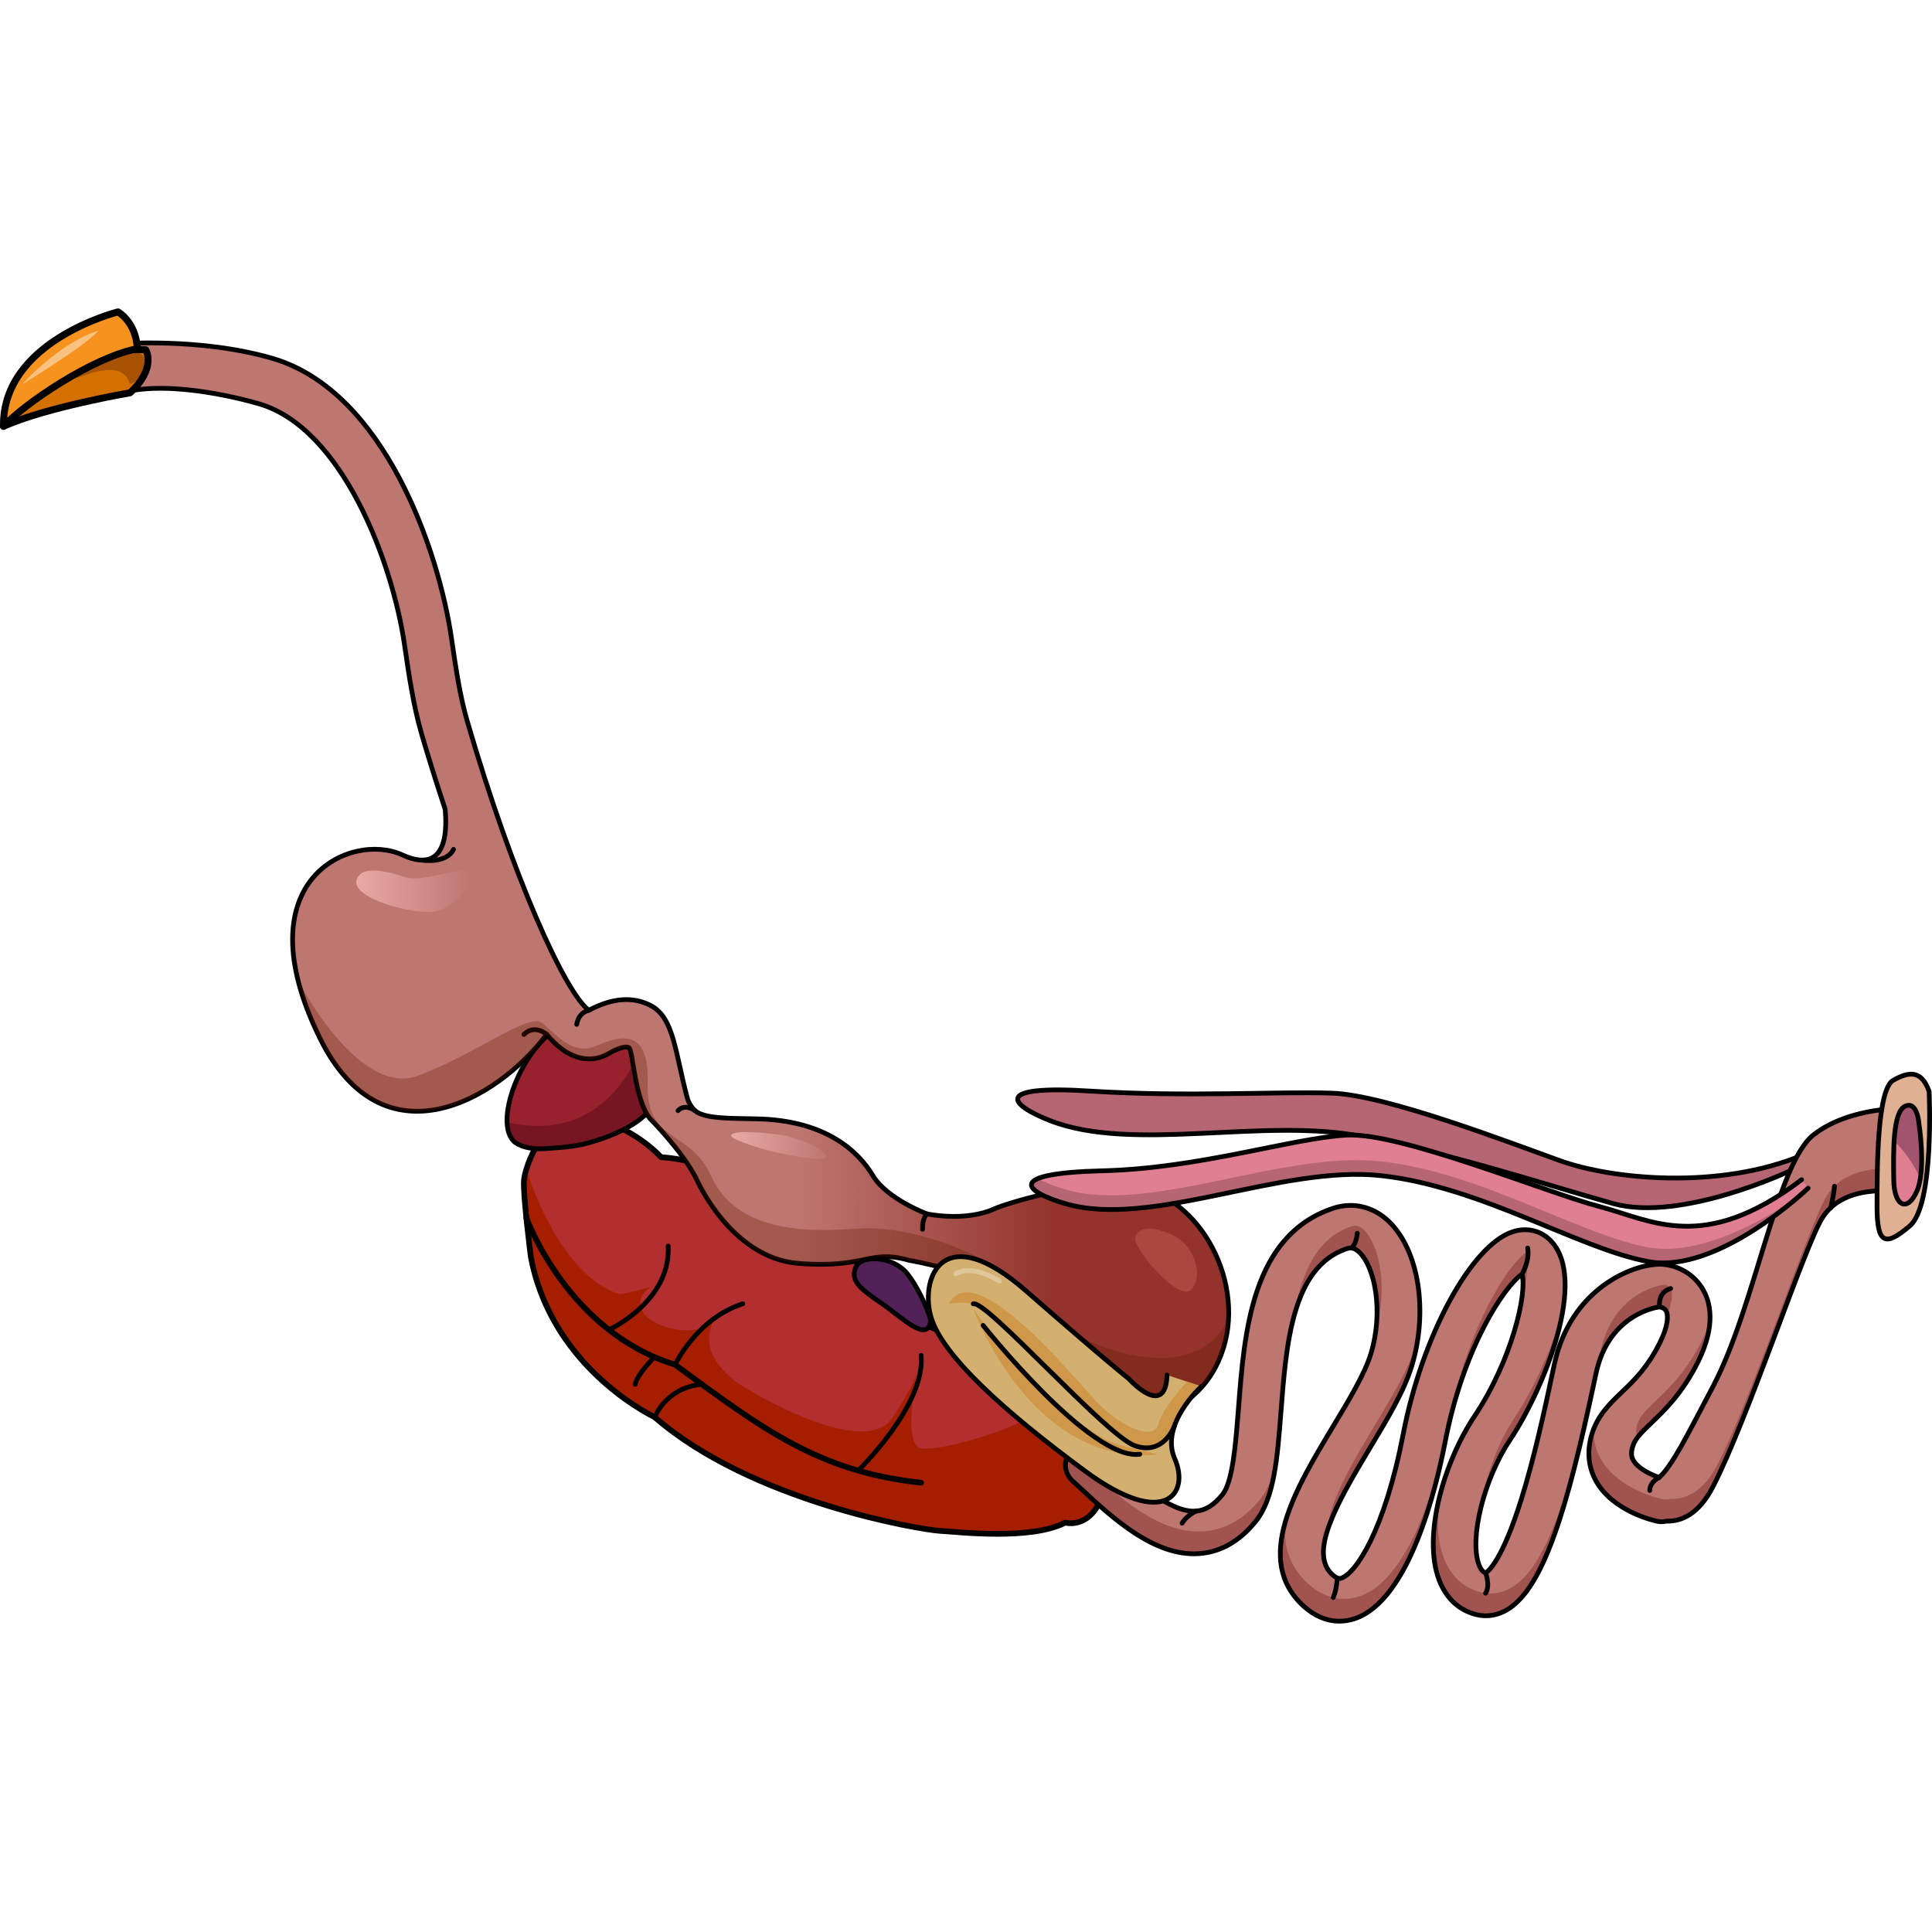 <?xml version="1.0" encoding="utf-8"?>
<!-- Created by: Science Figures, www.sciencefigures.org, Generator: Science Figures Editor -->
<!DOCTYPE svg PUBLIC "-//W3C//DTD SVG 1.1//EN" "http://www.w3.org/Graphics/SVG/1.1/DTD/svg11.dtd">
<svg version="1.1" id="Layer_1" xmlns="http://www.w3.org/2000/svg" xmlns:xlink="http://www.w3.org/1999/xlink" 
	 width="800px" height="800px" viewBox="0 0 407.605 277.464" enable-background="new 0 0 407.605 277.464"
	 xml:space="preserve">
<g>
	<g>
		<path fill="#B32F2F" d="M111.992,200.094c0,0-1.698-13.282-1.449-16.165c0.25-2.881,4.166-14.776,13.543-13.207
			c9.378,1.568,15.402,8.363,15.402,8.363s12.604,0.163,23.979,10.599c12.331,5.164,23.851,17.834,28.306,22.461
			c4.455,4.628,27.121,8.802,36.466,22.713c9.345,13.912,2.344,22.647-3.487,21.308c-7.335,3.761-22.273,1.979-26.419,1.738
			c-4.146-0.237-39.71-6.163-60.193-23.966C131.676,230.661,115.736,220.043,111.992,200.094z"/>
		<g>
			<path fill="#9F2F2F" d="M140.287,205.192c0,0-1.424,0.359-2.779,1.172C140.035,205.594,140.287,205.192,140.287,205.192z"/>
			<path fill="#A61E00" d="M198.333,257.903c4.146,0.24,19.084,2.022,26.419-1.738c5.831,1.34,12.832-7.396,3.487-21.308
				c-2.134-3.177-4.967-5.842-8.114-8.124c-1.385,3.448-2.756,6.488-3.58,7.316c-2.166,2.178-18,7.143-22.219,6.445
				c-3.275-0.541-1.839-10.875-1.033-15.471c-0.592,1.645-1.949,4.428-5.011,9.025c-6.198,9.309-32.317-6.793-33.673-8.092
				s-7.548-6.056-3.87-12.637c-3.097,4.258-13.936,1.936-15.423-2.296c-0.789-2.244,0.658-3.743,2.191-4.661
				c-1.41,0.43-3.518,0.974-6.704,1.63c-13.156-3.971-19.757-26.332-19.763-26.35c-0.289,0.963-0.453,1.769-0.498,2.284
				c-0.249,2.883,1.449,16.165,1.449,16.165c3.744,19.949,19.684,30.567,26.147,33.844
				C158.623,251.74,194.187,257.666,198.333,257.903z"/>
			
				<path fill="none" stroke="#000000" stroke-width="1.2" stroke-linecap="round" stroke-linejoin="round" stroke-miterlimit="10" d="
				M111.992,200.094c0,0-1.698-13.282-1.449-16.165c0.25-2.881,4.166-14.776,13.543-13.207c9.378,1.568,15.402,8.363,15.402,8.363
				s12.604,0.163,23.979,10.599c12.331,5.164,23.851,17.834,28.306,22.461c4.455,4.628,27.121,8.802,36.466,22.713
				c9.345,13.912,2.344,22.647-3.487,21.308c-7.335,3.761-22.273,1.979-26.419,1.738c-4.146-0.237-39.71-6.163-60.193-23.966
				C131.676,230.661,115.736,220.043,111.992,200.094z"/>
			<path fill="#9F2F2F" d="M193.706,222.85c0,0-0.181,0.851-0.413,2.175C193.901,223.339,193.706,222.85,193.706,222.85z"/>
		</g>
		<path fill="none" stroke="#000000" stroke-linecap="round" stroke-linejoin="round" stroke-miterlimit="10" d="M128.457,215.482
			c0,0,13.109-5.935,12.514-17.674"/>
		<path fill="none" stroke="#000000" stroke-linecap="round" stroke-linejoin="round" stroke-miterlimit="10" d="M142.43,222.85
			c0,0,4.495-9.695,14.278-12.859"/>
		<path fill="none" stroke="#000000" stroke-linecap="round" stroke-linejoin="round" stroke-miterlimit="10" d="M181.038,245.188
			c0,0,14.327-13.862,13.288-24.326"/>
		<path fill="none" stroke="#000000" stroke-linecap="round" stroke-linejoin="round" stroke-miterlimit="10" d="M138.045,221.227
			c0,0-3.687,3.72-4.038,5.761"/>
		<path fill="none" stroke="#000000" stroke-linecap="round" stroke-linejoin="round" stroke-miterlimit="10" d="M138.14,233.938
			c0,0,2.147-6.063,9.722-6.95"/>
		
			<path fill="none" stroke="#000000" stroke-width="1.2" stroke-linecap="round" stroke-linejoin="round" stroke-miterlimit="10" d="
			M111.041,191.82c0,0,8.559,24.002,31.389,31.029c18.529,13.646,30.336,22.579,51.896,24.896"/>
		<path fill="#B66572" stroke="#000000" stroke-linecap="round" stroke-linejoin="round" stroke-miterlimit="10" d="
			M377.872,181.847c0,0-23.101,11.02-37.532,7.003c-14.433-4.017-31.917-9.919-52.719-14.112
			c-20.804-4.195-48.641,3.504-66.206-3.43c-8.544-3.371-11.965-7.491,8.497-6.191c20.462,1.301,39.795,0.035,51.182,0.445
			c11.388,0.41,37.308,10.398,48.097,14.266c10.787,3.866,33.38,6.241,51.306-1.281"/>
		<path fill="#BD7670" d="M402.381,168.743c0,0-12.084-0.461-19.816,5.643c-7.733,6.104-12.213,36.068-21.197,53.118
			c-5.576,10.583-8.515,16.563-11.33,19.144c-1.92-0.674-4.488-1.947-5.442-3.624c-0.322-0.566-0.626-1.421-0.107-3.011
			c0.519-1.587,1.692-2.762,3.896-4.87c2.771-2.653,6.568-6.287,9.855-12.906c3.861-7.775,2.611-12.731,0.884-15.519
			c-2.315-3.735-6.28-5.061-8.972-5.061c-5.769,0-18.79,5.155-22.22,21.089l-0.476,2.223c-1.48,6.938-3.718,17.422-6.529,26.374
			c-3.985,12.685-6.848,15.047-7.502,15.438c-0.372-0.134-0.93-0.479-1.394-1.705c-2.096-5.536,1.033-18.117,6.563-26.395
			c6.968-10.431,16.886-34.333,8.234-42.32c-2.075-1.915-4.888-2.478-7.715-1.551c-8.743,2.874-19.086,21.98-23.055,42.593
			c-3.945,20.487-9.994,29.458-13.097,30.489c-0.271,0.087-0.766,0.252-1.868-0.754c-4.883-4.447,0.422-14.258,7.864-26.621
			c3.746-6.224,7.285-12.103,8.899-17.438c3.494-11.551,1.477-24.339-4.798-30.407c-3.324-3.214-7.665-4.23-11.911-2.791
			c-17.055,5.788-18.614,25.96-19.867,42.168c-0.59,7.638-1.201,15.536-3.389,18.234c-1.769,2.181-3.588,3.31-5.562,3.449
			c-5.528,0.382-12.734-6.298-17.998-11.183c-0.694-0.645-1.365-1.267-2.01-1.854c-1.836-1.674-4.683-1.542-6.356,0.296
			c-1.674,1.837-1.542,4.683,0.296,6.356c0.624,0.569,1.275,1.174,1.948,1.798c6.472,6.007,15.348,14.227,24.755,13.563
			c4.531-0.321,8.54-2.595,11.917-6.759c3.955-4.876,4.611-13.371,5.372-23.208c1.104-14.277,2.354-30.46,13.786-34.339
			c0.892-0.303,1.7-0.29,2.762,0.737c3.323,3.213,5.096,12.552,2.439,21.332c-1.288,4.26-4.546,9.672-7.995,15.401
			c-7.941,13.192-16.941,28.145-6.214,37.917c2.298,2.093,4.9,3.171,7.551,3.171c1.069,0,2.147-0.176,3.216-0.53
			c11.483-3.817,17.18-27.377,19.097-37.329c3.816-19.821,12.463-32.837,16.213-35.344c1.136,3.974-2.151,18.174-10,29.921
			c-6.459,9.668-11.029,25.246-7.497,34.58c1.443,3.813,4.116,6.332,7.729,7.286c2.29,0.605,4.629,0.227,6.772-1.089
			c7.651-4.703,12.614-21.705,18.144-47.611l0.473-2.207c2.754-12.794,13.32-13.981,13.411-13.983
			c0.145,0.006,0.961,0.174,1.348,0.829c0.536,0.906,0.474,3.154-1.311,6.746c-2.587,5.21-5.473,7.972-8.019,10.409
			c-2.45,2.345-4.983,4.77-6.227,8.578c-1.198,3.668-0.898,7.229,0.866,10.3c3.571,6.216,11.875,8.161,12.81,8.362
			c0.665,0.144,1.322,0.119,1.943-0.023c3.27,0.092,6.871-1.539,9.815-7.231c7.397-14.3,19.289-50.661,23.092-56.744
			s12.278-6.365,18.33-5.152S402.381,168.743,402.381,168.743z"/>
		<path fill="#A1544F" d="M319.568,233.975c-3.54,5.299-6.087,12.354-6.919,18.203c1.241-4.659,3.316-9.563,5.944-13.496
			c4.294-6.428,9.703-17.97,11.201-27.753C327.6,219.5,323.188,228.555,319.568,233.975z"/>
		<path fill="#A1544F" d="M296.187,236.771c0.188-0.845,0.372-1.712,0.553-2.601C296.545,235.034,296.359,235.9,296.187,236.771z"/>
		<path fill="#A1544F" d="M349.357,230.436c-2.203,2.108-3.377,3.283-3.896,4.87c-0.477,1.461-0.258,2.298,0.03,2.864
			c0.66-0.869,1.593-1.785,2.891-3.027c2.771-2.653,6.568-6.287,9.855-12.906c1.631-3.283,2.343-6.058,2.499-8.384
			c-0.382,1.15-0.876,2.37-1.524,3.677C355.926,224.148,352.129,227.782,349.357,230.436z"/>
		<path fill="#A1544F" d="M322.084,199.054c-3.75,2.507-12.396,15.522-16.213,35.344c-0.086,0.448-0.184,0.933-0.285,1.434
			c4.086-17.975,11.984-29.704,15.523-32.07c0.305,1.065,0.288,2.87-0.046,5.16C322.237,204.404,322.575,200.771,322.084,199.054z"
			/>
		<path fill="#A1544F" d="M290.291,215.494c2.538-8.7,0.775-17.879-2.514-21.059c-1.062-1.027-1.87-1.04-2.762-0.737
			c-7.575,2.57-10.679,10.545-12.232,19.787c1.804-7.156,5.007-12.959,11.258-15.08c0.892-0.303,1.7-0.29,2.762,0.737
			C289.5,201.75,291.174,208.391,290.291,215.494z"/>
		<path fill="#A1544F" d="M298.832,218.373c-1.614,5.335-5.153,11.214-8.899,17.438c-5.331,8.856-9.564,16.402-9.742,21.606
			c1.571-4.668,4.875-10.434,8.768-16.899c3.746-6.224,7.285-12.103,8.899-17.438c0.58-1.918,0.994-3.869,1.276-5.819
			C299.033,217.632,298.943,218.005,298.832,218.373z"/>
		<path fill="#A1544F" d="M403.764,182.023c-6.052-1.213-14.527-0.931-18.33,5.152s-15.694,42.444-23.092,56.744
			c-2.944,5.692-6.546,7.323-9.815,7.231c-0.621,0.143-1.278,0.167-1.943,0.023c-0.935-0.201-9.238-2.146-12.81-8.362
			c-1.107-1.928-1.637-4.049-1.582-6.268c-0.086,0.225-0.182,0.439-0.259,0.675c-1.198,3.668-0.898,7.229,0.866,10.3
			c3.571,6.216,11.875,8.161,12.81,8.362c0.665,0.144,1.322,0.119,1.943-0.023c3.27,0.092,6.871-1.539,9.815-7.231
			c7.397-14.3,19.289-50.661,23.092-56.744s12.278-6.365,18.33-5.152c2.233,0.448,2.76-1.888,2.539-5.01
			C404.939,182.03,404.432,182.157,403.764,182.023z"/>
		<path fill="#A1544F" d="M336.729,224.641c2.754-12.794,13.32-13.981,13.411-13.983c0.145,0.006,0.961,0.174,1.348,0.829
			c0.115,0.194,0.194,0.463,0.243,0.78c1.21-2.863,1.202-4.692,0.731-5.487c-0.387-0.655-1.203-0.823-1.348-0.829
			c-0.091,0.002-10.657,1.189-13.411,13.983l-0.473,2.207c-5.529,25.906-10.492,42.908-18.144,47.611
			c-2.144,1.315-4.482,1.694-6.772,1.089c-3.612-0.954-6.285-3.474-7.729-7.286c-1.399-3.697-1.513-8.379-0.755-13.28
			c-1.687,6.545-2.063,13.116-0.22,17.987c1.443,3.813,4.116,6.332,7.729,7.286c2.29,0.605,4.629,0.227,6.772-1.089
			c7.651-4.703,12.614-21.705,18.144-47.611L336.729,224.641z"/>
		<path fill="#A1544F" d="M305.05,238.347c-2.491,11.189-8.118,30.004-18.275,33.38c-1.068,0.354-2.146,0.53-3.216,0.53
			c-2.65,0-5.253-1.078-7.551-3.171c-4.133-3.765-5.33-8.3-4.795-13.206c-1.98,6.697-1.607,12.969,3.82,17.913
			c2.298,2.093,4.9,3.171,7.551,3.171c1.069,0,2.147-0.176,3.216-0.53c11.483-3.817,17.18-27.377,19.097-37.329
			C304.945,238.849,304.999,238.6,305.05,238.347z"/>
		<path fill="#A1544F" d="M265.857,251.245c-3.377,4.164-7.386,6.438-11.917,6.759c-9.407,0.663-18.283-7.557-24.755-13.563
			c-0.673-0.624-1.324-1.229-1.948-1.798c-0.545-0.496-0.921-1.101-1.163-1.746c-0.034,0.035-0.074,0.061-0.107,0.097
			c-1.674,1.837-1.542,4.683,0.296,6.356c0.624,0.569,1.275,1.174,1.948,1.798c6.472,6.007,15.348,14.227,24.755,13.563
			c4.531-0.321,8.54-2.595,11.917-6.759c2.265-2.792,3.445-6.774,4.187-11.512C268.336,247.128,267.324,249.437,265.857,251.245z"/>
		<path fill="#A1544F" d="M262.256,227.343c0.392-5.068,0.813-10.524,1.73-15.808c-1.635,6.671-2.195,13.921-2.705,20.515
			c-0.284,3.683-0.576,7.421-1.045,10.613C261.359,238.945,261.813,233.07,262.256,227.343z"/>
		<g>
			<path fill="none" stroke="#000000" stroke-miterlimit="10" d="M402.381,168.743c0,0-12.084-0.461-19.816,5.643
				c-7.733,6.104-12.213,36.068-21.197,53.118c-5.576,10.583-8.515,16.563-11.33,19.144c-1.92-0.674-4.488-1.947-5.442-3.624
				c-0.322-0.566-0.626-1.421-0.107-3.011c0.519-1.587,1.692-2.762,3.896-4.87c2.771-2.653,6.568-6.287,9.855-12.906
				c3.861-7.775,2.611-12.731,0.884-15.519c-2.315-3.735-6.28-5.061-8.972-5.061c-5.769,0-18.79,5.155-22.22,21.089l-0.476,2.223
				c-1.48,6.938-3.718,17.422-6.529,26.374c-3.985,12.685-6.848,15.047-7.502,15.438c-0.372-0.134-0.93-0.479-1.394-1.705
				c-2.096-5.536,1.033-18.117,6.563-26.395c6.968-10.431,16.886-34.333,8.234-42.32c-2.075-1.915-4.888-2.478-7.715-1.551
				c-8.743,2.874-19.086,21.98-23.055,42.593c-3.945,20.487-9.994,29.458-13.097,30.489c-0.271,0.087-0.766,0.252-1.868-0.754
				c-4.883-4.447,0.422-14.258,7.864-26.621c3.746-6.224,7.285-12.103,8.899-17.438c3.494-11.551,1.477-24.339-4.798-30.407
				c-3.324-3.214-7.665-4.23-11.911-2.791c-17.055,5.788-18.614,25.96-19.867,42.168c-0.59,7.638-1.201,15.536-3.389,18.234
				c-1.769,2.181-3.588,3.31-5.562,3.449c-5.528,0.382-12.734-6.298-17.998-11.183c-0.694-0.645-1.365-1.267-2.01-1.854
				c-1.836-1.674-4.683-1.542-6.356,0.296c-1.674,1.837-1.542,4.683,0.296,6.356c0.624,0.569,1.275,1.174,1.948,1.798
				c6.472,6.007,15.348,14.227,24.755,13.563c4.531-0.321,8.54-2.595,11.917-6.759c3.955-4.876,4.611-13.371,5.372-23.208
				c1.104-14.277,2.354-30.46,13.786-34.339c0.892-0.303,1.7-0.29,2.762,0.737c3.323,3.213,5.096,12.552,2.439,21.332
				c-1.288,4.26-4.546,9.672-7.995,15.401c-7.941,13.192-16.941,28.145-6.214,37.917c2.298,2.093,4.9,3.171,7.551,3.171
				c1.069,0,2.147-0.176,3.216-0.53c11.483-3.817,17.18-27.377,19.097-37.329c3.816-19.821,12.463-32.837,16.213-35.344
				c1.136,3.974-2.151,18.174-10,29.921c-6.459,9.668-11.029,25.246-7.497,34.58c1.443,3.813,4.116,6.332,7.729,7.286
				c2.29,0.605,4.629,0.227,6.772-1.089c7.651-4.703,12.614-21.705,18.144-47.611l0.473-2.207
				c2.754-12.794,13.32-13.981,13.411-13.983c0.145,0.006,0.961,0.174,1.348,0.829c0.536,0.906,0.474,3.154-1.311,6.746
				c-2.587,5.21-5.473,7.972-8.019,10.409c-2.45,2.345-4.983,4.77-6.227,8.578c-1.198,3.668-0.898,7.229,0.866,10.3
				c3.571,6.216,11.875,8.161,12.81,8.362c0.665,0.144,1.322,0.119,1.943-0.023c3.27,0.092,6.871-1.539,9.815-7.231
				c7.397-14.3,19.289-50.661,23.092-56.744s12.278-6.365,18.33-5.152S402.381,168.743,402.381,168.743z"/>
		</g>
		<g>
			<path fill="#97212D" d="M108.345,175.657c0.14,0.214,2.135,1.914,6.512,1.609c3.069-0.213,6.184-0.357,9.162-1.176
				c9.26-2.545,13.624-6.441,14.604-9.571c0.842-2.69-1.394-7.891-2.301-9.161c-3.451-4.84-4.797-6.654-8.115-7.345
				c-2.99-0.622-6.105-0.108-8.716,0.878C110.77,154.191,103.932,171.118,108.345,175.657z"/>
		</g>
		<path fill="#771522" d="M135.284,155.911c-3.198,7.791-11.031,19.732-28.305,15.783c0.063,1.672,0.489,3.063,1.365,3.963
			c0.14,0.214,2.135,1.914,6.512,1.609c3.069-0.213,6.184-0.357,9.162-1.176c9.26-2.545,13.624-6.441,14.604-9.571
			c0.842-2.69-1.394-7.891-2.301-9.161C135.953,156.839,135.611,156.362,135.284,155.911z"/>
		<g>
			<path fill="none" stroke="#000000" stroke-linecap="round" stroke-linejoin="round" stroke-miterlimit="10" d="M108.345,175.657
				c0.14,0.214,2.135,1.914,6.512,1.609c3.069-0.213,6.184-0.357,9.162-1.176c9.26-2.545,13.624-6.441,14.604-9.571
				c0.842-2.69-1.394-7.891-2.301-9.161c-3.451-4.84-4.797-6.654-8.115-7.345c-2.99-0.622-6.105-0.108-8.716,0.878
				C110.77,154.191,103.932,171.118,108.345,175.657z"/>
		</g>
		<path fill="none" stroke="#000000" stroke-linecap="round" stroke-linejoin="round" stroke-miterlimit="10" d="M285.07,198.239
			c0,0,1.063-0.618,1.278-3.126"/>
		<path fill="none" stroke="#000000" stroke-linecap="round" stroke-linejoin="round" stroke-miterlimit="10" d="M321.109,203.761
			c0,0,1.682-2.879,1.192-5.521"/>
		<path fill="none" stroke="#000000" stroke-linecap="round" stroke-linejoin="round" stroke-miterlimit="10" d="M350.141,210.657
			c0,0-0.527-3.07,2.322-3.878"/>
		<path fill="none" stroke="#000000" stroke-linecap="round" stroke-linejoin="round" stroke-miterlimit="10" d="M350.037,246.647
			c0,0-1.975,0.898-1.975,2.736"/>
		<path fill="none" stroke="#000000" stroke-linecap="round" stroke-linejoin="round" stroke-miterlimit="10" d="M386.237,189.73
			c0,0,0.638-2.566,0.794-4.538"/>
		<path fill="none" stroke="#000000" stroke-linecap="round" stroke-linejoin="round" stroke-miterlimit="10" d="M282.141,267.856
			c0,0-0.161,2.623-0.869,4.119"/>
		<path fill="none" stroke="#000000" stroke-linecap="round" stroke-linejoin="round" stroke-miterlimit="10" d="M313.424,266.781
			c0,0,1.027,2.68,0,4.269"/>
		<path fill="none" stroke="#000000" stroke-linecap="round" stroke-linejoin="round" stroke-miterlimit="10" d="M252.331,253.733
			c0,0-1.979,0.921-2.935,2.551"/>
	</g>
	<linearGradient id="SVGID_1_" gradientUnits="userSpaceOnUse" x1="24.366" y1="120.664" x2="259.228" y2="120.664">
		<stop  offset="0" style="stop-color:#BD7670"/>
		<stop  offset="0.613" style="stop-color:#BD7670"/>
		<stop  offset="0.844" style="stop-color:#93332C"/>
	</linearGradient>
	<path fill="url(#SVGID_1_)" d="M237.164,184.806c-8.989-0.661-24.649,3.908-27.316,5.131c-6.179,2.831-14.257,1.101-14.257,1.101
		s-8.464-3.125-11.457-8.115c-2.994-4.99-9.87-11.718-24.688-11.946c-6.045-0.093-9.973-0.133-12.159-1.281
		c-1.558-0.818-2.212-2.87-2.212-2.87c-2.619-9.513-2.797-17.129-7.759-19.737c-3.758-1.975-8.154-1.643-13.079,0.986
		c-4.975-3.647-16.111-28.156-25.674-61.051c-1.553-5.339-2.408-11.218-3.314-17.442C92.574,51.204,81.18,17.646,57.679,10.595
		C42.057,6.009,24.668,7.514,24.668,7.514s-1.773,4.52,3.276,9.799c11.229-1.93,26.86,2.86,26.86,2.86
		c17.396,5.22,27.979,33.195,30.549,50.847c0.914,6.288,1.861,12.789,3.606,18.794c0.745,2.564,2.51,8.491,4.976,15.901
		c-0.098,0.516,2.068,14.679-9.106,9.56c-10.697-4.901-33.812,5.111-17.372,38.605c13.337,27.175,37.445,13.136,47.889-0.706v-0.002
		c2.308,2.734,4.182,3.898,5.757,4.527c2.468,0.984,5.042,0.816,7.243-0.471c2.367-1.383,3.805-1.561,4.316-1.29
		c0.916,0.48,1.215,11.108,4.518,15.032c0,0,6.744,6.752,9.687,12.563c0,0,7.22,16.789,21.573,17.938
		c14.355,1.149,14.887-3.077,23.395-0.635c0,0,14.029,2.288,21.918,7.781c4.574,3.185,5.969,16.178,15.073,22.393
		c9.106,6.213,24.67,3.178,29.295-11.707C262.744,204.42,252.339,185.921,237.164,184.806z"/>
	<path fill="none" stroke="#000000" stroke-linecap="round" stroke-linejoin="round" stroke-miterlimit="10" d="M237.164,184.806
		c-8.989-0.661-24.649,3.908-27.316,5.131c-6.179,2.831-14.257,1.101-14.257,1.101s-8.464-3.125-11.457-8.115
		c-2.994-4.99-9.87-11.718-24.688-11.946c-6.045-0.093-9.973-0.133-12.159-1.281c-1.558-0.818-2.212-2.87-2.212-2.87
		c-2.619-9.513-2.797-17.129-7.759-19.737c-3.758-1.975-8.154-1.643-13.079,0.986c-4.975-3.647-16.111-28.156-25.674-61.051
		c-1.553-5.339-2.408-11.218-3.314-17.442C92.574,51.204,81.18,17.646,57.679,10.595C42.057,6.009,24.668,7.514,24.668,7.514
		s-1.773,4.52,3.276,9.799c11.229-1.93,26.86,2.86,26.86,2.86c17.396,5.22,27.979,33.195,30.549,50.847
		c0.914,6.288,1.861,12.789,3.606,18.794c0.745,2.564,2.51,8.491,4.976,15.901c-0.098,0.516,2.068,14.679-9.106,9.56
		c-10.697-4.901-33.812,5.111-17.372,38.605c13.337,27.175,37.445,13.136,47.889-0.706v-0.002c2.308,2.734,4.182,3.898,5.757,4.527
		c2.468,0.984,5.042,0.816,7.243-0.471c2.367-1.383,3.805-1.561,4.316-1.29c0.916,0.48,1.215,11.108,4.518,15.032
		c0,0,6.744,6.752,9.687,12.563c0,0,7.22,16.789,21.573,17.938c14.355,1.149,14.887-3.077,23.395-0.635
		c0,0,14.029,2.288,21.918,7.781c4.574,3.185,5.969,16.178,15.073,22.393c9.106,6.213,24.67,3.178,29.295-11.707
		C262.744,204.42,252.339,185.921,237.164,184.806z"/>
	<path fill="#D47000" d="M27.443,17.795c0,0-17.803,3.049-26.705,7.087c2.803-7.087,10.221-11.457,15.826-14.093
		C22.168,8.153,30.74,8.729,30.74,8.729S33.131,12.519,27.443,17.795z"/>
	<path fill="#A65200" d="M28.4,8.167c0,0-12.274,5.413-12.783,6.467c-0.517,1.055,10.019-5.101,11.738,1.286
		c0,0,4.526-0.964,3.022-5.604C30.117,9.528,28.699,9.176,28.4,8.167z"/>
	
		<path fill="none" stroke="#000000" stroke-width="1.47" stroke-linecap="round" stroke-linejoin="round" stroke-miterlimit="10" d="
		M27.443,17.795c0,0-17.803,3.049-26.705,7.087c2.803-7.087,10.221-11.457,15.826-14.093C22.168,8.153,30.74,8.729,30.74,8.729
		S33.131,12.519,27.443,17.795z"/>
	<path fill="#F6921E" d="M24.89,0.735c0,0-24.481,6.098-24.151,24.147c4.37-4.779,18.809-14.565,28.238-16.391
		C28.679,2.794,24.89,0.735,24.89,0.735z"/>
	
		<path fill="none" stroke="#000000" stroke-width="1.47" stroke-linecap="round" stroke-linejoin="round" stroke-miterlimit="10" d="
		M24.89,0.735c0,0-24.481,6.098-24.151,24.147c4.37-4.779,18.809-14.565,28.238-16.391C28.679,2.794,24.89,0.735,24.89,0.735z"/>
	<path fill="#FAC281" d="M4.666,16.024c0,0,7.895-8.865,16.158-11.354C17.773,8.075,4.666,16.024,4.666,16.024z"/>
	<path fill="none" stroke="#000000" stroke-linecap="round" stroke-linejoin="round" stroke-miterlimit="10" d="M88.921,116.387
		c0,0,5.193,0.883,6.765-2.26"/>
	<path fill="none" stroke="#000000" stroke-linecap="round" stroke-linejoin="round" stroke-miterlimit="10" d="M115.346,153.173
		c0,0-2.47-2.271-4.828,0"/>
	<path fill="none" stroke="#000000" stroke-linecap="round" stroke-linejoin="round" stroke-miterlimit="10" d="M124.236,148.073
		c0,0-2.145,0.353-2.563,2.971"/>
	<path fill="none" stroke="#000000" stroke-linecap="round" stroke-linejoin="round" stroke-miterlimit="10" d="M146.646,169.251
		c0,0-2.139-1.592-3.605,0"/>
	<path opacity="0.3" fill="#631800" d="M228.825,231.012c9.106,6.213,24.67,3.178,29.295-11.707
		c0.632-2.035,0.974-4.139,1.071-6.256c-7.58,16.662-35.309,4.661-40.215-3.059c-4.914-7.731-24.061-17.006-38.763-15.82
		s-25.791-1.354-30.197-11.182s-13.765-6.799-13.382-19.466s-6.611-9.678-11.187-7.813s-8.133-2.542-11.013-4.914
		s-13.725,6.438-26.263,11.091c-12.522,4.646-25.232-19.963-25.263-20.021c0.911,3.613,2.384,7.609,4.547,12.017
		c13.337,27.175,37.445,13.136,47.889-0.706v-0.002c2.308,2.734,4.182,3.898,5.757,4.527c2.468,0.984,5.042,0.816,7.243-0.471
		c2.367-1.383,3.805-1.561,4.316-1.29c0.916,0.48,1.215,11.108,4.518,15.032c0,0,6.744,6.752,9.687,12.563
		c0,0,7.22,16.789,21.573,17.938c14.355,1.149,14.887-3.077,23.395-0.635c0,0,14.029,2.288,21.918,7.781
		C218.326,211.804,219.721,224.797,228.825,231.012z"/>
	<path fill="none" stroke="#000000" stroke-linecap="round" stroke-linejoin="round" stroke-miterlimit="10" d="M195.591,191.037
		c0,0-1.033,0.78-0.958,3.244"/>
	<path fill="#D4B070" d="M253.479,227.432c0,0-8.847,7.958-5.634,15.262c3.213,7.306-2.04,15.029-18.911,2.605
		c-16.87-12.428-30.688-24.736-32.673-33.068c-1.988-8.331,3.097-19.925,20.261-4.908c17.165,15.018,21.611,18.479,21.611,18.479
		s7.757,8.609,8.081-0.774"/>
	<path fill="#CF974A" d="M253.479,227.432l-3.042-1.007c-1.334,1.459-5.403,6.093-6.057,8.986c-0.783,3.468-7.607,0.95-12.977-4.727
		s-25.839-30.901-31.209-20.694c2.796-0.308,5.421-0.834,9.192,2.614s14.673,14.838,21.246,20.444s10.358,10.516,15.744,5.097
		l1.019-1.024C248.572,231.849,253.479,227.432,253.479,227.432z"/>
	<path fill="none" stroke="#000000" stroke-linecap="round" stroke-linejoin="round" stroke-miterlimit="10" d="M253.479,227.432
		c0,0-8.847,7.958-5.634,15.262c3.213,7.306-2.04,15.029-18.911,2.605c-16.87-12.428-30.688-24.736-32.673-33.068
		c-1.988-8.331,3.097-19.925,20.261-4.908c17.165,15.018,21.611,18.479,21.611,18.479s7.757,8.609,8.081-0.774"/>
	<path fill="#CF974A" d="M205.334,211.025c0,0,11.976,33.344,38.935,30.767c-8.725-2.466-9.446-0.9-19.601-9.178
		S205.334,211.025,205.334,211.025z"/>
	<path fill="#512157" stroke="#000000" stroke-miterlimit="10" d="M196.35,213.591c0.051-0.401-1.899-6.07-4.902-9.898
		c-3.002-3.827-9.924-4.155-10.977-1.259c-1.055,2.898,1.211,4.494,5.506,7.452C190.273,212.845,195.727,218.411,196.35,213.591z"/>
	<path fill="#E07E92" d="M381.471,185.598c0,0-18.994,18.229-33.723,15.498c-14.729-2.733-35.196-15.775-56.287-18.124
		c-21.091-2.35-48.661,11.243-66.767,5.881c-8.808-2.607-12.578-6.41,7.919-6.914s40.161-6.94,51.54-7.533
		c11.38-0.593,42.172,12.162,53.259,15.065c11.086,2.902,21.951,10.065,42.686-5.657"/>
	<path fill="#B66572" d="M347.748,198.096c-14.729-2.733-35.196-15.775-56.287-18.124c-21.091-2.35-48.661,11.243-66.767,5.881
		c-2.39-0.707-4.401-1.503-5.666-2.297c-3.532,1.471,0.028,3.628,5.666,5.297c18.105,5.362,45.676-8.23,66.767-5.881
		c21.091,2.349,41.558,15.391,56.287,18.124c14.729,2.731,33.723-15.498,33.723-15.498l0,0
		C376.876,189.646,360.128,200.392,347.748,198.096z"/>
	<path fill="none" stroke="#000000" stroke-linecap="round" stroke-linejoin="round" stroke-miterlimit="10" d="M381.471,185.598
		c0,0-18.994,18.229-33.723,15.498c-14.729-2.733-35.196-15.775-56.287-18.124c-21.091-2.35-48.661,11.243-66.767,5.881
		c-8.808-2.607-12.578-6.41,7.919-6.914s40.161-6.94,51.54-7.533c11.38-0.593,42.172,12.162,53.259,15.065
		c11.086,2.902,21.951,10.065,42.686-5.657"/>
	<path fill="none" stroke="#000000" stroke-linecap="round" stroke-linejoin="round" stroke-miterlimit="10" d="M247.786,235.758
		c0,0-2.247,6.387-8.386,4.17s-31.308-30.8-34.066-29.918"/>
	<path fill="none" stroke="#000000" stroke-linecap="round" stroke-linejoin="round" stroke-miterlimit="10" d="M207.414,214.557
		c0,0,22.707,28.623,33.045,27.183"/>
	<path fill="#E0B092" stroke="#000000" stroke-linecap="round" stroke-linejoin="round" stroke-miterlimit="10" d="M406.995,165.19
		c0,0,1.162,23.884-4.059,28.361c-5.221,4.479-6.927,3.839-6.927-4.051c0-7.891,0-24.737,3.412-26.656
		C402.833,160.926,405.4,160.713,406.995,165.19z"/>
	<path fill="#E07E92" d="M404.83,171.829c0,0,1.554,9.688-0.35,14.255c-1.903,4.566-4.871,3.653-4.947-2.284
		c-0.077-5.936-0.229-14.176,2.358-15.46C404.48,167.056,404.83,171.829,404.83,171.829z"/>
	<path fill="#A1546E" d="M404.83,171.829c0,0-0.35-4.773-2.938-3.489c-1.489,0.739-2.068,3.782-2.28,7.362
		c3.402,3.025,5.535,7.859,5.535,7.859h0.002C405.926,178.667,404.83,171.829,404.83,171.829z"/>
	<path fill="none" stroke="#000000" stroke-linecap="round" stroke-linejoin="round" stroke-miterlimit="10" d="M404.83,171.829
		c0,0,1.554,9.688-0.35,14.255c-1.903,4.566-4.871,3.653-4.947-2.284c-0.077-5.936-0.229-14.176,2.358-15.46
		C404.48,167.056,404.83,171.829,404.83,171.829z"/>
	<linearGradient id="SVGID_2_" gradientUnits="userSpaceOnUse" x1="75.153" y1="122.965" x2="99.647" y2="122.965">
		<stop  offset="0" style="stop-color:#EAA9A5"/>
		<stop  offset="1" style="stop-color:#BD7670"/>
	</linearGradient>
	<path fill="url(#SVGID_2_)" d="M84.9,119.799c0,0-6.988-2.504-9.048-0.294c-3.994,4.286,10.21,8.238,15.358,7.797
		c5.148-0.441,11.344-8.827,6.93-8.68S88.211,121.197,84.9,119.799z"/>
	<linearGradient id="SVGID_3_" gradientUnits="userSpaceOnUse" x1="154.258" y1="176.587" x2="174.342" y2="176.587">
		<stop  offset="0" style="stop-color:#EAA9A5"/>
		<stop  offset="1" style="stop-color:#BD7670"/>
	</linearGradient>
	<path fill="url(#SVGID_3_)" d="M166.5,174.701c-0.938-0.343-9.466-1.429-11.698-0.67s2.946,2.277,5.849,3.215
		s15.448,3.497,13.484,1.28C172.171,176.309,168.331,175.371,166.5,174.701z"/>
	<path fill="#AC4740" d="M246.796,195.232c-0.702-0.274-6.103-2.72-7.28,0.71c-0.748,2.181,9.385,14.02,11.89,10.996
		C254.057,203.739,251.828,197.197,246.796,195.232z"/>
	<path fill="#E0C79A" d="M210.878,205.691c-0.088,0-0.176-0.022-0.257-0.07c-5.938-3.549-8.61-1.563-8.636-1.543
		c-0.216,0.17-0.53,0.135-0.7-0.081c-0.171-0.214-0.14-0.524,0.073-0.697c0.126-0.104,3.177-2.48,9.776,1.462
		c0.236,0.143,0.314,0.449,0.173,0.687C211.214,205.604,211.048,205.691,210.878,205.691z"/>
</g>
</svg>